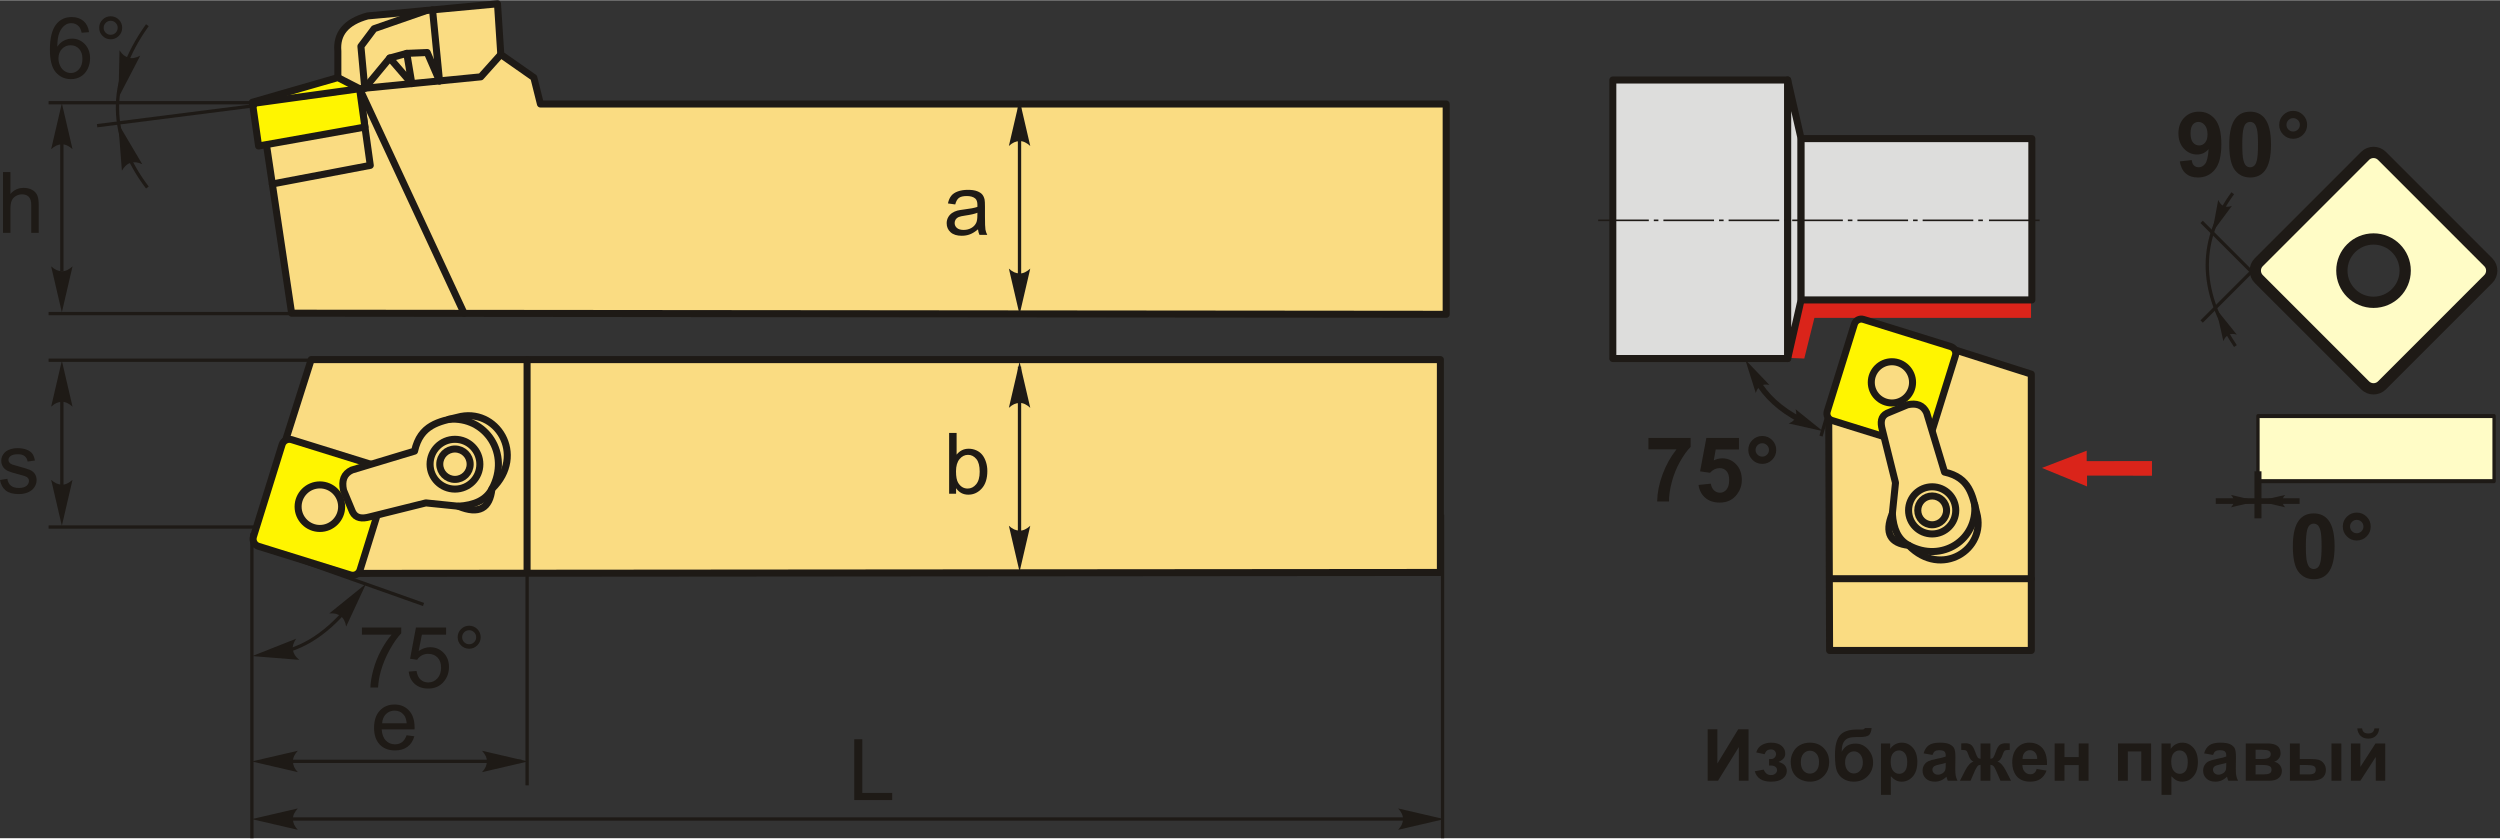 <?xml version="1.0" encoding="UTF-8"?>
<!DOCTYPE svg PUBLIC "-//W3C//DTD SVG 1.1//EN" "http://www.w3.org/Graphics/SVG/1.1/DTD/svg11.dtd">
<!-- Creator: CorelDRAW 2018 (64-Bit) -->
<svg xmlns="http://www.w3.org/2000/svg" xml:space="preserve" width="1774px" height="595px" version="1.1" style="shape-rendering:geometricPrecision; text-rendering:geometricPrecision; image-rendering:optimizeQuality; fill-rule:evenodd; clip-rule:evenodd"
viewBox="0 0 1729.52 579.68"
 xmlns:xlink="http://www.w3.org/1999/xlink">
 <rect x="0" y="0" width="1729.52" height="579.68" fill="#333333" stroke="none"/>
 <defs>
  <style type="text/css">
   <![CDATA[
    .str1 {stroke:#1E1A16;stroke-width:3.9;stroke-miterlimit:22.926}
    .str6 {stroke:#1E1A16;stroke-width:4.87;stroke-miterlimit:22.926}
    .str4 {stroke:#1E1A16;stroke-width:2.3;stroke-miterlimit:22.926}
    .str5 {stroke:#1E1A16;stroke-width:7.8;stroke-linecap:round;stroke-linejoin:round;stroke-miterlimit:22.926}
    .str2 {stroke:#1E1A16;stroke-width:4.87;stroke-linecap:round;stroke-linejoin:round;stroke-miterlimit:22.926}
    .str0 {stroke:#1E1A16;stroke-width:4.87;stroke-linecap:round;stroke-linejoin:round;stroke-miterlimit:22.926}
    .str3 {stroke:#1E1A16;stroke-width:4.87;stroke-linecap:round;stroke-linejoin:round;stroke-miterlimit:22.926}
    .fil5 {fill:none}
    .fil1 {fill:#DDDDDC}
    .fil4 {fill:#1E1A16}
    .fil8 {fill:#FFFCC6}
    .fil7 {fill:#FFF500}
    .fil6 {fill:#FADC82}
    .fil0 {fill:#DA241A}
    .fil9 {fill:#1E1A16;fill-rule:nonzero}
    .fil3 {fill:#1E1A16;fill-rule:nonzero}
    .fil2 {fill:#DA241A;fill-rule:nonzero}
   ]]>
  </style>
 </defs>
 <g id="Layer_x0020_1">
  <g id="_2266119318048">
   <g id="MSBNL.cdr">
    <g>
     <polygon class="fil0" points="1284.56,201.58 1405.08,201.58 1405.08,219.72 1255.21,219.72 1248.21,247.83 1233.07,247.2 1224.32,161.04 1224.32,144.62 1241.69,161.04 1249.17,161.04 1249.17,168.11 "/>
     <g>
      <polygon class="fil1 str0" points="1115.75,55.15 1236.74,55.15 1236.74,247.83 1115.75,247.83 "/>
      <polygon class="fil1 str0" points="1246.01,95.69 1236.74,55.15 1236.74,247.83 1246.01,207.29 "/>
      <polygon class="fil1 str0" points="1246.01,95.69 1405.65,95.69 1405.65,207.29 1246.01,207.29 "/>
     </g>
    </g>
    <polygon class="fil2" points="1488.75,318.78 1488.75,328.93 1443.83,328.8 1443.83,336.32 1412.62,323.52 1443.59,311.59 1443.59,318.8 "/>
    <path class="fil3" d="M1140.4 310.67l0 -7.89 29.19 0 0 6.21c-2.41,2.37 -4.85,5.77 -7.35,10.2 -2.48,4.43 -4.39,9.14 -5.69,14.13 -1.31,4.99 -1.95,9.45 -1.93,13.38l-8.2 0c0.15,-6.17 1.41,-12.45 3.8,-18.86 2.4,-6.4 5.59,-12.13 9.6,-17.17l-19.42 0z"/>
    <path id="1" class="fil3" d="M1175.07 335.28l8.51 -0.88c0.25,1.92 0.96,3.45 2.15,4.58 1.2,1.13 2.58,1.69 4.14,1.69 1.78,0 3.3,-0.72 4.53,-2.18 1.23,-1.46 1.85,-3.66 1.85,-6.59 0,-2.75 -0.61,-4.81 -1.84,-6.19 -1.22,-1.38 -2.82,-2.06 -4.78,-2.06 -2.46,0 -4.66,1.08 -6.61,3.23l-6.9 -0.99 4.35 -23.11 22.55 0 0 7.95 -16.08 0 -1.34 7.57c1.89,-0.95 3.84,-1.42 5.83,-1.42 3.79,0 7,1.37 9.63,4.14 2.63,2.75 3.95,6.34 3.95,10.75 0,3.67 -1.07,6.94 -3.19,9.83 -2.9,3.94 -6.92,5.9 -12.05,5.9 -4.11,0 -7.47,-1.1 -10.05,-3.31 -2.6,-2.22 -4.14,-5.18 -4.65,-8.91z"/>
    <path id="2" class="fil3" d="M1209.49 311.07c0,-2.68 0.94,-4.97 2.83,-6.84 1.89,-1.88 4.17,-2.82 6.83,-2.82 2.66,0 4.94,0.94 6.83,2.83 1.89,1.89 2.83,4.17 2.83,6.83 0,2.66 -0.94,4.94 -2.83,6.83 -1.89,1.89 -4.17,2.83 -6.83,2.83 -2.66,0 -4.94,-0.94 -6.83,-2.83 -1.89,-1.89 -2.83,-4.17 -2.83,-6.83zm5.03 0c0,1.27 0.46,2.36 1.36,3.27 0.91,0.9 2,1.36 3.27,1.36 1.28,0 2.36,-0.46 3.27,-1.36 0.9,-0.91 1.36,-2 1.36,-3.27 0,-1.27 -0.46,-2.36 -1.36,-3.27 -0.91,-0.9 -1.99,-1.36 -3.27,-1.36 -1.27,0 -2.36,0.46 -3.27,1.36 -0.9,0.91 -1.36,2 -1.36,3.27z"/>
    <path id="ось.cdr" class="fil4" d="M1147.29 151.67l-3.18 0 0 1.13 3.18 0 0 -1.13zm-41.67 0l35.04 0 0 1.13 -35.04 0 0 -1.13zm86.79 0l-3.18 0 0 1.13 3.18 0 0 -1.13zm-41.66 0l35.03 0 0 1.13 -35.03 0 0 -1.13zm86.79 0l-3.19 0 0 1.13 3.19 0 0 -1.13zm-41.67 0l35.03 0 0 1.13 -35.03 0 0 -1.13zm85.66 0l-3.18 0 0 1.13 3.18 0 0 -1.13zm-41.67 0l35.04 0 0 1.13 -35.04 0 0 -1.13zm86.79 0l-3.18 0 0 1.13 3.18 0 0 -1.13zm-41.66 0l35.03 0 0 1.13 -35.03 0 0 -1.13zm86.79 0l-3.19 0 0 1.13 3.19 0 0 -1.13zm-41.67 0l35.03 0 0 1.13 -35.03 0 0 -1.13zm45.88 0l35.03 0 0 1.13 -35.03 0 0 -1.13z"/>
    <g>
     <path class="fil5 str1" d="M1245.94 290.47c-14.46,-7.32 -24.49,-16.84 -30.92,-28.01"/>
     <path id="стрелка.cdr" class="fil3" d="M1261.01 298.06l-18.83 -15.16c0.64,2.17 0.68,4.02 0.1,5.56 -1,2.05 -2.23,3.25 -4.86,4.3l23.59 5.3z"/>
     <path id="стрелка.cdr_0" class="fil3" d="M1207.38 248.62l7.28 23.05c0.67,-2.16 1.66,-3.72 2.99,-4.68 1.97,-1.16 3.66,-1.47 6.43,-0.9l-16.7 -17.47z"/>
    </g>
    <g>
     <polygon class="fil6 str2" points="1265.11,283.39 1343.82,239.11 1405.27,258.63 1405.27,449.79 1265.72,449.79 "/>
     <path class="fil7 str3" d="M1289.14 220.77l60.35 18.77c2.63,0.82 4.11,3.64 3.3,6.27l-18.78 60.35c-0.82,2.63 -3.64,4.11 -6.27,3.3l-60.35 -18.78c-2.63,-0.82 -4.11,-3.64 -3.3,-6.27l18.78 -60.35c0.82,-2.63 3.64,-4.11 6.27,-3.29z"/>
     <path class="fil6 str2" d="M1323.12 264.32c0,7.88 -6.39,14.27 -14.28,14.27 -7.88,0 -14.27,-6.39 -14.27,-14.27 0,-7.88 6.39,-14.27 14.27,-14.27 7.89,0 14.28,6.39 14.28,14.27z"/>
     <line class="fil5 str2" x1="1266.17" y1="400.15" x2="1405.27" y2= "400.15" />
     <path class="fil6 str2" d="M1305.44 285.71c4.72,-1.95 9.43,-3.91 14.15,-5.87 6.24,-1.38 10.82,0.18 13.27,5.44 4.13,13.71 8.27,27.41 12.4,41.12 17.42,3.78 19.3,16.21 22.19,28.07 7.17,25.42 -24.57,45.68 -46.99,22.62 -12.68,-1.39 -16.93,-8.39 -11.32,-21.97 0.73,-7.11 1.45,-14.22 2.18,-21.32 -3.05,-12.26 -6.09,-24.52 -9.14,-36.77 -1.37,-5 -1.06,-9.16 3.26,-11.32z"/>
     <path class="fil5 str2" d="M1366.09 348.83c2.22,24.18 -22.62,40.77 -45.63,28.26 -7.29,-3.81 -10.68,-11.51 -11.32,-21.97"/>
     <path class="fil5 str2" d="M1353.01 352.88c0,9.01 -7.31,16.31 -16.32,16.31 -9.01,0 -16.32,-7.3 -16.32,-16.31 0,-9.02 7.31,-16.32 16.32,-16.32 9.01,0 16.32,7.3 16.32,16.32z"/>
     <path class="fil5 str2" d="M1346.65 352.88c0,5.5 -4.46,9.96 -9.96,9.96 -5.5,0 -9.96,-4.46 -9.96,-9.96 0,-5.51 4.46,-9.97 9.96,-9.97 5.5,0 9.96,4.46 9.96,9.97z"/>
    </g>
    <line class="fil5 str4" x1="1276.87" y1="243.36" x2="1259.79" y2= "301.49" />
    <g id="квадрат_x0020_90.cdr">
     <rect class="fil8 str5" transform="matrix(-6.31997E-15 -0.356 0.297 -4.87817E-14 1562.07 332.675)" width="126.55" height="550.06"/>
     <path class="fil3" d="M1600.66 354.98c4.3,0 7.67,1.54 10.1,4.62 2.89,3.65 4.34,9.71 4.34,18.15 0,8.44 -1.46,14.51 -4.37,18.19 -2.41,3.05 -5.77,4.57 -10.07,4.57 -4.33,0 -7.82,-1.67 -10.47,-5 -2.65,-3.33 -3.98,-9.29 -3.98,-17.84 0,-8.4 1.46,-14.44 4.37,-18.13 2.42,-3.04 5.77,-4.56 10.08,-4.56zm0 7.08c-1.02,0 -1.93,0.33 -2.72,0.99 -0.79,0.65 -1.41,1.83 -1.85,3.54 -0.58,2.21 -0.87,5.93 -0.87,11.16 0,5.24 0.26,8.84 0.78,10.79 0.52,1.96 1.17,3.26 1.95,3.91 0.79,0.66 1.69,0.98 2.71,0.98 1.01,0 1.92,-0.33 2.72,-1 0.79,-0.65 1.41,-1.83 1.84,-3.54 0.58,-2.18 0.87,-5.9 0.87,-11.14 0,-5.23 -0.26,-8.82 -0.77,-10.77 -0.52,-1.96 -1.17,-3.28 -1.96,-3.93 -0.79,-0.66 -1.69,-0.99 -2.7,-0.99z"/>
     <path id="1" class="fil3" d="M1620.76 364.08c0,-2.68 0.95,-4.97 2.83,-6.85 1.89,-1.87 4.17,-2.81 6.83,-2.81 2.66,0 4.94,0.94 6.84,2.82 1.88,1.9 2.82,4.18 2.82,6.84 0,2.66 -0.94,4.93 -2.82,6.83 -1.9,1.88 -4.18,2.83 -6.84,2.83 -2.66,0 -4.94,-0.95 -6.83,-2.83 -1.88,-1.9 -2.83,-4.17 -2.83,-6.83zm5.03 0c0,1.27 0.46,2.36 1.36,3.27 0.91,0.9 2,1.35 3.27,1.35 1.28,0 2.36,-0.45 3.27,-1.35 0.9,-0.91 1.36,-2 1.36,-3.27 0,-1.28 -0.46,-2.36 -1.36,-3.28 -0.91,-0.9 -1.99,-1.35 -3.27,-1.35 -1.27,0 -2.36,0.45 -3.27,1.35 -0.9,0.92 -1.36,2 -1.36,3.28z"/>
     <line class="fil5 str1" x1="1532.87" y1="346.45" x2="1590.89" y2= "346.45" />
     <path id="стрелка.cdr_1" class="fil3" d="M1562.49 346.48l18.42 -4.28c-1.19,1.31 -1.84,2.6 -1.96,3.88 0,1.79 0.47,3.05 1.96,4.69l-18.42 -4.29z"/>
     <line class="fil5 str6" x1="1562.07" y1="325.84" x2="1562.07" y2= "358.4" />
     <path id="стрелка.cdr_2" class="fil3" d="M1561.84 346.48l-18.42 -4.28c1.19,1.31 1.84,2.6 1.96,3.88 0,1.79 -0.47,3.05 -1.96,4.69l18.42 -4.29z"/>
     <path class="fil8 str5" d="M1562.65 181.2l73.55 -73.56c3.2,-3.2 8.44,-3.2 11.65,0l73.55 73.56c3.2,3.2 3.2,8.44 0,11.65l-73.55 73.55c-3.21,3.2 -8.45,3.2 -11.65,0l-73.55 -73.55c-3.21,-3.21 -3.21,-8.45 0,-11.65zm79.37 -16.08c12.1,0 21.91,9.8 21.91,21.9 0,12.1 -9.81,21.91 -21.91,21.91 -12.1,0 -21.9,-9.81 -21.9,-21.91 0,-12.1 9.8,-21.9 21.9,-21.9z"/>
     <path class="fil3" d="M1507.99 111.45l8.26 -0.91c0.2,1.68 0.72,2.94 1.56,3.75 0.84,0.81 1.96,1.22 3.34,1.22 1.74,0 3.23,-0.82 4.45,-2.45 1.22,-1.62 2,-5 2.34,-10.1 -2.15,2.48 -4.82,3.73 -8.04,3.73 -3.49,0 -6.51,-1.35 -9.05,-4.05 -2.53,-2.7 -3.8,-6.21 -3.8,-10.54 0,-4.52 1.34,-8.15 4.02,-10.9 2.68,-2.77 6.1,-4.14 10.24,-4.14 4.51,0 8.21,1.74 11.1,5.23 2.89,3.5 4.34,9.25 4.34,17.26 0,8.14 -1.5,14.02 -4.51,17.62 -3,3.62 -6.91,5.42 -11.74,5.42 -3.47,0 -6.26,-0.93 -8.4,-2.8 -2.14,-1.85 -3.51,-4.63 -4.11,-8.34zm19.19 -18.66c0,-2.74 -0.63,-4.87 -1.89,-6.39 -1.26,-1.51 -2.72,-2.26 -4.37,-2.26 -1.58,0 -2.88,0.62 -3.92,1.86 -1.04,1.24 -1.56,3.27 -1.56,6.09 0,2.87 0.57,4.97 1.7,6.31 1.13,1.34 2.54,2.01 4.23,2.01 1.64,0 3.02,-0.64 4.13,-1.93 1.12,-1.3 1.68,-3.19 1.68,-5.69z"/>
     <path id="1" class="fil3" d="M1556.67 77.06c4.3,0 7.67,1.54 10.1,4.62 2.89,3.65 4.34,9.7 4.34,18.15 0,8.44 -1.46,14.51 -4.37,18.19 -2.41,3.05 -5.77,4.57 -10.07,4.57 -4.33,0 -7.82,-1.67 -10.47,-5 -2.65,-3.34 -3.98,-9.29 -3.98,-17.84 0,-8.4 1.46,-14.44 4.37,-18.13 2.42,-3.04 5.77,-4.56 10.08,-4.56zm0 7.08c-1.02,0 -1.93,0.33 -2.72,0.99 -0.79,0.65 -1.41,1.83 -1.85,3.54 -0.58,2.21 -0.87,5.93 -0.87,11.16 0,5.24 0.26,8.83 0.78,10.79 0.52,1.96 1.17,3.26 1.95,3.91 0.79,0.66 1.69,0.98 2.71,0.98 1.01,0 1.92,-0.33 2.72,-1 0.79,-0.65 1.41,-1.83 1.84,-3.54 0.58,-2.18 0.87,-5.9 0.87,-11.14 0,-5.23 -0.26,-8.82 -0.77,-10.78 -0.52,-1.95 -1.17,-3.27 -1.96,-3.92 -0.79,-0.66 -1.69,-0.99 -2.7,-0.99z"/>
     <path id="2" class="fil3" d="M1576.77 86.16c0,-2.69 0.95,-4.97 2.83,-6.85 1.89,-1.87 4.17,-2.81 6.83,-2.81 2.66,0 4.94,0.94 6.84,2.82 1.88,1.9 2.82,4.17 2.82,6.84 0,2.66 -0.94,4.93 -2.82,6.83 -1.9,1.88 -4.18,2.83 -6.84,2.83 -2.66,0 -4.94,-0.95 -6.83,-2.83 -1.88,-1.9 -2.83,-4.17 -2.83,-6.83zm5.03 0c0,1.27 0.46,2.36 1.36,3.27 0.91,0.9 2,1.35 3.27,1.35 1.28,0 2.36,-0.45 3.27,-1.35 0.9,-0.91 1.36,-2 1.36,-3.27 0,-1.28 -0.46,-2.36 -1.36,-3.28 -0.91,-0.9 -1.99,-1.35 -3.27,-1.35 -1.27,0 -2.36,0.45 -3.27,1.35 -0.9,0.92 -1.36,2 -1.36,3.28z"/>
     <line class="fil5 str4" x1="1583.03" y1="213.23" x2="1523.11" y2= "153.31" />
     <line class="fil5 str4" x1="1583.03" y1="162.33" x2="1523.11" y2= "222.25" />
     <path class="fil5 str4" d="M1546.49 239.21c-26.83,-39.97 -24.5,-74.68 -1.86,-105.74"/>
     <path id="стрелка.cdr_3" class="fil3" d="M1533.14 213.52l14.3 17.79c-2.05,-0.61 -3.79,-0.65 -5.24,-0.1 -1.95,0.94 -3.07,2.11 -4.07,4.59l-4.99 -22.28z"/>
     <path id="стрелка.cdr_4" class="fil3" d="M1530.41 160.54l4.17 -22.44c0.87,1.96 1.98,3.3 3.34,4.04 1.98,0.87 3.6,0.96 6.13,0.1l-13.64 18.3z"/>
    </g>
   </g>
   <g>
    <path class="fil6 str2" d="M1000.48 217.24l-798.74 -0.77 -17.52 -117.3 49.51 -45.7 0 -18.28c-1.04,-11.92 5.44,-20.22 20.56,-24.37l89.88 -8.38 2.29 35.04 22.85 15.99 4.57 18.28 626.6 0 0 145.49z"/>
    <polyline class="fil5 str2" points="188.38,127.07 256.16,114.21 248.76,61.18 332.61,52.96 346.46,37.48 "/>
    <line class="fil5 str2" x1="299.23" y1="6.63" x2="304.05" y2= "55.76" />
    <line class="fil5 str2" x1="248.76" y1="61.18" x2="321.1" y2= "216.59" />
    <polyline class="fil5 str2" points="252.35,60.83 269.62,39.96 281.41,36.72 295.55,36.13 304.05,55.76 "/>
    <polyline class="fil5 str2" points="281.41,36.72 284.91,57.64 269.62,39.96 "/>
    <polyline class="fil5 str2" points="252.35,60.83 249.68,31.84 258.82,19.65 295.22,7 "/>
    <polygon class="fil7 str2" points="248.76,61.18 252.46,87.7 178.89,100.8 174.56,70.55 233.73,53.47 "/>
    <line class="fil5 str2" x1="248.76" y1="61.18" x2="174.83" y2= "71.38" />
   </g>
   <g>
    <polygon class="fil6 str2" points="241.42,396.48 194.68,313.42 215.28,248.56 996.47,248.56 996.47,395.83 "/>
    <path class="fil7 str3" d="M175.32 371.12l19.82 -63.7c0.86,-2.77 3.84,-4.33 6.61,-3.47l63.7 19.82c2.77,0.86 4.34,3.84 3.47,6.61l-19.82 63.7c-0.86,2.77 -3.84,4.34 -6.61,3.47l-63.7 -19.82c-2.77,-0.86 -4.33,-3.83 -3.47,-6.61z"/>
    <path class="fil6 str2" d="M221.29 335.26c8.32,0 15.06,6.75 15.06,15.07 0,8.31 -6.74,15.06 -15.06,15.06 -8.32,0 -15.06,-6.75 -15.06,-15.06 0,-8.32 6.74,-15.07 15.06,-15.07z"/>
    <line class="fil5 str2" x1="364.64" y1="395.37" x2="364.64" y2= "248.56" />
    <path class="fil6 str2" d="M243.87 353.91c-2.07,-4.97 -4.14,-9.95 -6.21,-14.92 -1.45,-6.6 0.19,-11.42 5.74,-14.01 14.47,-4.36 28.94,-8.72 43.4,-13.09 4,-18.38 17.11,-20.37 29.62,-23.42 26.83,-7.56 48.22,25.94 23.88,49.6 -1.46,13.38 -8.85,17.87 -23.19,11.94 -7.5,-0.76 -15,-1.53 -22.5,-2.3 -12.94,3.22 -25.87,6.43 -38.81,9.65 -5.27,1.45 -9.66,1.11 -11.93,-3.45z"/>
    <path class="fil5 str2" d="M310.47 289.91c25.53,-2.34 43.03,23.87 29.83,48.16 -4.02,7.69 -12.15,11.27 -23.19,11.94"/>
    <path class="fil5 str2" d="M314.75 303.72c9.51,0 17.22,7.71 17.22,17.22 0,9.51 -7.71,17.22 -17.22,17.22 -9.52,0 -17.23,-7.71 -17.23,-17.22 0,-9.51 7.71,-17.22 17.23,-17.22z"/>
    <path class="fil5 str2" d="M314.75 310.42c5.8,0 10.51,4.71 10.51,10.52 0,5.8 -4.71,10.51 -10.51,10.51 -5.81,0 -10.52,-4.71 -10.52,-10.51 0,-5.81 4.71,-10.52 10.52,-10.52z"/>
   </g>
   <path class="fil9" d="M2.06 160.91l0 -42.06 5.17 0 0 15.13c2.39,-2.81 5.42,-4.21 9.08,-4.21 2.24,0 4.19,0.44 5.86,1.34 1.65,0.89 2.84,2.11 3.55,3.68 0.72,1.56 1.07,3.85 1.07,6.82l0 19.3 -5.17 0 0 -19.28c0,-2.57 -0.56,-4.45 -1.66,-5.63 -1.12,-1.17 -2.69,-1.76 -4.73,-1.76 -1.51,0 -2.94,0.39 -4.28,1.18 -1.34,0.8 -2.3,1.87 -2.87,3.23 -0.57,1.36 -0.85,3.23 -0.85,5.62l0 16.64 -5.17 0z"/>
   <line class="fil5 str4" x1="178.86" y1="70.87" x2="33.62" y2= "70.87" />
   <line class="fil5 str4" x1="202.82" y1="216.74" x2="33.62" y2= "216.74" />
   <line class="fil5 str4" x1="42.8" y1="86.16" x2="42.8" y2= "187.4" />
   <path id="стрелка.cdr_5" class="fil3" d="M42.79 71.2l7.4 31.84c-2.29,-2.09 -4.83,-3.48 -7.39,-3.38 -2.74,0.12 -4.8,0.99 -7.42,3.38l7.41 -31.84z"/>
   <path id="стрелка.cdr_6" class="fil3" d="M42.79 215.9l7.4 -31.84c-2.29,2.08 -4.83,3.48 -7.39,3.37 -2.74,-0.11 -4.8,-0.99 -7.42,-3.37l7.41 31.84z"/>
   <path class="fil9" d="M0 331.85l5.11 -0.82c0.28,2.05 1.09,3.62 2.4,4.71 1.31,1.09 3.15,1.64 5.5,1.64 2.38,0 4.14,-0.48 5.3,-1.45 1.15,-0.96 1.72,-2.1 1.72,-3.4 0,-1.16 -0.52,-2.08 -1.54,-2.75 -0.73,-0.46 -2.49,-1.04 -5.29,-1.75 -3.78,-0.95 -6.4,-1.78 -7.86,-2.47 -1.46,-0.71 -2.57,-1.67 -3.32,-2.9 -0.76,-1.22 -1.14,-2.58 -1.14,-4.07 0,-1.36 0.31,-2.62 0.93,-3.77 0.63,-1.16 1.47,-2.12 2.54,-2.88 0.8,-0.59 1.9,-1.09 3.28,-1.5 1.39,-0.41 2.87,-0.62 4.45,-0.62 2.39,0 4.49,0.35 6.29,1.04 1.81,0.69 3.14,1.63 4,2.8 0.86,1.19 1.45,2.76 1.78,4.74l-5.06 0.71c-0.22,-1.59 -0.89,-2.83 -1.99,-3.72 -1.09,-0.9 -2.64,-1.34 -4.65,-1.34 -2.36,0 -4.05,0.4 -5.06,1.18 -1.01,0.78 -1.52,1.7 -1.52,2.75 0,0.67 0.21,1.27 0.63,1.81 0.42,0.55 1.08,1.01 1.98,1.37 0.52,0.2 2.03,0.64 4.55,1.32 3.64,0.97 6.19,1.78 7.64,2.39 1.45,0.62 2.58,1.53 3.41,2.71 0.83,1.18 1.24,2.65 1.24,4.41 0,1.72 -0.5,3.33 -1.51,4.85 -1.01,1.52 -2.45,2.69 -4.34,3.52 -1.9,0.84 -4.05,1.25 -6.44,1.25 -3.95,0 -6.98,-0.83 -9.05,-2.46 -2.08,-1.65 -3.4,-4.07 -3.98,-7.3z"/>
   <line class="fil5 str4" x1="283.32" y1="249" x2="33.62" y2= "249" />
   <line class="fil5 str4" x1="175.65" y1="364.39" x2="33.62" y2= "364.39" />
   <line class="fil5 str4" x1="42.8" y1="271.82" x2="42.8" y2= "356.39" />
   <path id="стрелка.cdr_7" class="fil3" d="M42.79 249.33l7.4 31.84c-2.29,-2.09 -4.83,-3.48 -7.39,-3.38 -2.74,0.12 -4.8,0.99 -7.42,3.38l7.41 -31.84z"/>
   <path id="стрелка.cdr_8" class="fil3" d="M42.79 363.55l7.4 -31.84c-2.29,2.08 -4.83,3.48 -7.39,3.37 -2.74,-0.11 -4.8,-0.98 -7.42,-3.37l7.41 31.84z"/>
   <line class="fil5 str4" x1="174.26" y1="368.7" x2="174.26" y2= "579.68" />
   <line class="fil5 str4" x1="364.67" y1="384.52" x2="364.67" y2= "543.11" />
   <line class="fil5 str4" x1="198.03" y1="526.49" x2="360.74" y2= "526.49" />
   <path id="стрелка.cdr_9" class="fil3" d="M174.18 526.58l31.84 -7.4c-2.08,2.28 -3.48,4.82 -3.37,7.39 0.11,2.73 0.99,4.8 3.37,7.41l-31.84 -7.4z"/>
   <path id="стрелка.cdr_10" class="fil3" d="M365.3 526.58l-31.83 -7.4c2.08,2.28 3.47,4.82 3.37,7.39 -0.12,2.73 -0.99,4.8 -3.37,7.41l31.83 -7.4z"/>
   <path class="fil9" d="M281.28 508.45l5.35 0.7c-0.83,3.11 -2.39,5.53 -4.66,7.24 -2.27,1.71 -5.17,2.57 -8.7,2.57 -4.45,0 -7.98,-1.37 -10.58,-4.11 -2.6,-2.73 -3.91,-6.58 -3.91,-11.52 0,-5.11 1.32,-9.09 3.95,-11.91 2.63,-2.83 6.05,-4.24 10.25,-4.24 4.06,0 7.38,1.38 9.96,4.15 2.57,2.77 3.87,6.67 3.87,11.69 0,0.31 -0.01,0.77 -0.03,1.37l-22.71 0c0.2,3.34 1.14,5.91 2.84,7.68 1.69,1.77 3.82,2.66 6.36,2.66 1.89,0 3.5,-0.5 4.83,-1.49 1.34,-1 2.4,-2.6 3.18,-4.79zm-16.92 -8.29l16.98 0c-0.22,-2.56 -0.88,-4.48 -1.95,-5.76 -1.63,-1.99 -3.77,-2.99 -6.38,-2.99 -2.37,0 -4.36,0.79 -5.97,2.38 -1.61,1.59 -2.5,3.71 -2.68,6.37z"/>
   <path class="fil9" d="M250.38 438.85l0 -4.94 27.2 0 0 4c-2.67,2.85 -5.34,6.64 -7.96,11.37 -2.64,4.73 -4.66,9.59 -6.1,14.6 -1.03,3.51 -1.7,7.38 -1.98,11.57l-5.29 0c0.06,-3.31 0.71,-7.32 1.95,-12.01 1.25,-4.69 3.02,-9.22 5.34,-13.58 2.32,-4.35 4.79,-8.03 7.4,-11.01l-20.56 0z"/>
   <path id="1" class="fil9" d="M282.76 464.41l5.4 -0.42c0.41,2.64 1.34,4.61 2.78,5.95 1.45,1.32 3.23,1.98 5.31,1.98 2.52,0 4.62,-0.94 6.34,-2.81 1.7,-1.88 2.55,-4.36 2.55,-7.46 0,-2.94 -0.81,-5.26 -2.44,-6.97 -1.64,-1.7 -3.8,-2.55 -6.5,-2.55 -1.67,0 -3.17,0.38 -4.5,1.14 -1.32,0.77 -2.36,1.75 -3.12,2.97l-4.88 -0.71 4.05 -21.62 20.86 0 0 4.94 -16.73 0 -2.25 11.35c2.52,-1.77 5.16,-2.66 7.92,-2.66 3.67,0 6.76,1.28 9.28,3.82 2.51,2.55 3.78,5.82 3.78,9.81 0,3.81 -1.11,7.1 -3.32,9.87 -2.7,3.41 -6.38,5.11 -11.04,5.11 -3.82,0 -6.93,-1.07 -9.35,-3.22 -2.42,-2.14 -3.8,-4.98 -4.14,-8.52z"/>
   <path id="2" class="fil9" d="M316.61 440.62c0,-2.19 0.78,-4.06 2.34,-5.62 1.56,-1.55 3.43,-2.32 5.61,-2.32 2.21,0 4.09,0.77 5.65,2.32 1.55,1.56 2.32,3.43 2.32,5.62 0,2.2 -0.78,4.08 -2.34,5.64 -1.56,1.56 -3.44,2.34 -5.63,2.34 -2.18,0 -4.05,-0.77 -5.61,-2.32 -1.56,-1.56 -2.34,-3.44 -2.34,-5.66zm3.11 0.02c0,1.34 0.47,2.48 1.42,3.43 0.95,0.95 2.1,1.42 3.45,1.42 1.32,0 2.46,-0.47 3.41,-1.42 0.95,-0.95 1.42,-2.09 1.42,-3.43 0,-1.34 -0.47,-2.48 -1.42,-3.43 -0.95,-0.95 -2.09,-1.42 -3.41,-1.42 -1.35,0 -2.5,0.47 -3.45,1.42 -0.95,0.95 -1.42,2.09 -1.42,3.43z"/>
   <line class="fil5 str4" x1="997.96" y1="355.9" x2="997.96" y2= "579.68" />
   <line class="fil5 str4" x1="198.26" y1="566.39" x2="978.88" y2= "566.39" />
   <path id="стрелка.cdr_11" class="fil3" d="M174.18 566.47l31.84 -7.4c-2.08,2.29 -3.48,4.82 -3.37,7.39 0.11,2.74 0.99,4.8 3.37,7.41l-31.84 -7.4z"/>
   <path id="стрелка.cdr_12" class="fil3" d="M999.08 566.47l-31.83 -7.4c2.08,2.29 3.47,4.82 3.37,7.39 -0.12,2.74 -0.99,4.8 -3.37,7.41l31.83 -7.4z"/>
   <polygon class="fil9" points="1181.38,504.33 1188.09,504.33 1188.09,528.02 1202.5,504.33 1209.66,504.33 1209.66,539.92 1202.95,539.92 1202.95,516.6 1188.53,539.92 1181.38,539.92 "/>
   <path id="1" class="fil9" d="M1223.86 529.38l0 -4.43c1.19,0 2.05,-0.07 2.59,-0.23 0.53,-0.15 1.03,-0.53 1.51,-1.12 0.48,-0.6 0.72,-1.28 0.72,-2.05 0,-0.81 -0.29,-1.57 -0.88,-2.26 -0.59,-0.7 -1.48,-1.05 -2.65,-1.05 -0.91,0 -1.72,0.2 -2.43,0.58 -0.71,0.39 -1.36,1.3 -1.94,2.75l-5.76 -1.24c0.58,-2.25 1.83,-3.94 3.73,-5.07 1.91,-1.12 4.09,-1.69 6.52,-1.69 3.11,0 5.51,0.72 7.22,2.15 1.7,1.42 2.56,3.21 2.56,5.37 0,1.36 -0.37,2.47 -1.11,3.35 -0.73,0.89 -1.89,1.71 -3.48,2.47 1.9,0.52 3.33,1.31 4.26,2.36 0.95,1.05 1.42,2.36 1.42,3.94 0,2 -0.94,3.73 -2.81,5.18 -1.87,1.45 -4.57,2.17 -8.09,2.17 -6.14,0 -9.89,-2.4 -11.27,-7.21l6.21 -1.14c1.01,2.52 2.66,3.78 4.97,3.78 1.29,0 2.31,-0.34 3.08,-1.01 0.77,-0.67 1.15,-1.46 1.15,-2.37 0,-1 -0.4,-1.79 -1.2,-2.37 -0.81,-0.57 -1.86,-0.86 -3.15,-0.86l-1.17 0z"/>
   <path id="2" class="fil9" d="M1238.83 526.7c0,-2.27 0.56,-4.46 1.68,-6.58 1.11,-2.13 2.7,-3.75 4.74,-4.87 2.05,-1.11 4.33,-1.68 6.85,-1.68 3.9,0 7.09,1.27 9.59,3.8 2.49,2.55 3.73,5.75 3.73,9.62 0,3.91 -1.26,7.15 -3.77,9.72 -2.51,2.57 -5.68,3.85 -9.5,3.85 -2.36,0 -4.61,-0.54 -6.76,-1.61 -2.13,-1.06 -3.77,-2.63 -4.88,-4.7 -1.12,-2.06 -1.68,-4.58 -1.68,-7.55zm7.01 0.37c0,2.56 0.6,4.52 1.81,5.88 1.22,1.37 2.71,2.04 4.49,2.04 1.78,0 3.27,-0.67 4.47,-2.04 1.2,-1.36 1.8,-3.34 1.8,-5.93 0,-2.53 -0.6,-4.48 -1.8,-5.83 -1.2,-1.37 -2.69,-2.05 -4.47,-2.05 -1.78,0 -3.27,0.68 -4.49,2.05 -1.21,1.35 -1.81,3.32 -1.81,5.88z"/>
   <path id="3" class="fil9" d="M1290.17 503.48l4.62 0c-0.15,2.05 -0.69,3.6 -1.62,4.66 -0.92,1.05 -3.23,1.58 -6.89,1.58 -0.43,0 -0.87,-0.01 -1.31,-0.02l-0.87 0c-2.18,0 -3.94,0.24 -5.3,0.72 -1.36,0.47 -2.48,1.4 -3.34,2.77 -0.87,1.39 -1.31,3.6 -1.35,6.66 1.01,-1.89 2.31,-3.3 3.91,-4.23 1.59,-0.94 3.49,-1.4 5.69,-1.4 3.38,0 6.25,1.32 8.6,3.96 2.35,2.63 3.52,5.69 3.52,9.16 0,3.62 -1.23,6.73 -3.7,9.33 -2.48,2.59 -5.7,3.89 -9.68,3.89 -2.75,0 -5.15,-0.65 -7.23,-1.97 -2.07,-1.31 -3.55,-3.11 -4.45,-5.38 -0.88,-2.28 -1.33,-6.05 -1.33,-11.32 0,-6.2 1.14,-10.64 3.42,-13.35 2.28,-2.71 6.26,-4.06 11.93,-4.06l3.46 0c0.96,0 1.59,-0.33 1.92,-1zm-13.72 23.74c0,2.36 0.59,4.24 1.76,5.61 1.16,1.38 2.59,2.07 4.28,2.07 1.82,0 3.32,-0.72 4.49,-2.14 1.17,-1.43 1.75,-3.26 1.75,-5.51 0,-2.3 -0.59,-4.14 -1.78,-5.55 -1.18,-1.41 -2.65,-2.11 -4.39,-2.11 -1.69,0 -3.13,0.69 -4.32,2.08 -1.19,1.38 -1.79,3.23 -1.79,5.55z"/>
   <path id="4" class="fil9" d="M1301.28 514.12l6.37 0 0 3.78c0.82,-1.29 1.93,-2.33 3.34,-3.13 1.41,-0.8 2.98,-1.2 4.69,-1.2 2.99,0 5.54,1.18 7.62,3.53 2.09,2.35 3.13,5.63 3.13,9.82 0,4.31 -1.05,7.66 -3.15,10.05 -2.11,2.4 -4.66,3.59 -7.66,3.59 -1.42,0 -2.71,-0.28 -3.87,-0.85 -1.15,-0.57 -2.38,-1.53 -3.66,-2.91l0 12.91 -6.81 0 0 -35.59zm6.71 12.5c0,2.91 0.58,5.05 1.73,6.44 1.14,1.39 2.54,2.08 4.18,2.08 1.58,0 2.9,-0.63 3.95,-1.91 1.05,-1.28 1.58,-3.36 1.58,-6.27 0,-2.72 -0.54,-4.73 -1.63,-6.05 -1.07,-1.32 -2.42,-1.97 -4.02,-1.97 -1.66,0 -3.04,0.65 -4.14,1.94 -1.1,1.29 -1.65,3.2 -1.65,5.74z"/>
   <path id="5" class="fil9" d="M1336.91 522.07l-6.16 -1.09c0.7,-2.52 1.9,-4.38 3.59,-5.59 1.7,-1.21 4.23,-1.82 7.58,-1.82 3.04,0 5.31,0.36 6.8,1.08 1.48,0.72 2.53,1.63 3.14,2.74 0.6,1.11 0.91,3.14 0.91,6.11l-0.1 7.95c0,2.26 0.11,3.93 0.32,5.01 0.22,1.08 0.62,2.23 1.22,3.46l-6.76 0c-0.17,-0.45 -0.4,-1.11 -0.65,-1.99 -0.11,-0.41 -0.19,-0.67 -0.24,-0.8 -1.16,1.15 -2.41,2 -3.73,2.57 -1.33,0.57 -2.74,0.86 -4.23,0.86 -2.65,0 -4.74,-0.72 -6.26,-2.16 -1.52,-1.43 -2.29,-3.26 -2.29,-5.46 0,-1.45 0.35,-2.75 1.05,-3.89 0.69,-1.14 1.66,-2.02 2.92,-2.62 1.25,-0.61 3.06,-1.14 5.42,-1.59 3.18,-0.6 5.39,-1.16 6.62,-1.68l0 -0.68c0,-1.33 -0.33,-2.27 -0.97,-2.84 -0.66,-0.57 -1.88,-0.85 -3.68,-0.85 -1.22,0 -2.16,0.24 -2.84,0.73 -0.69,0.48 -1.23,1.33 -1.66,2.55zm9.15 5.52c-0.87,0.29 -2.26,0.64 -4.15,1.04 -1.89,0.41 -3.13,0.81 -3.71,1.19 -0.89,0.64 -1.34,1.43 -1.34,2.4 0,0.96 0.36,1.78 1.07,2.48 0.71,0.69 1.62,1.04 2.72,1.04 1.22,0 2.4,-0.41 3.52,-1.21 0.82,-0.62 1.37,-1.37 1.62,-2.26 0.18,-0.58 0.27,-1.69 0.27,-3.32l0 -1.36z"/>
   <path id="6" class="fil9" d="M1370.17 539.92l0 -10.99c-0.88,0.07 -1.51,0.27 -1.85,0.6 -0.35,0.33 -0.96,1.31 -1.83,2.94l-3.25 7.45 -7.33 0 3.63 -7.11c1.85,-3.55 3.77,-5.59 5.75,-6.1 -1.48,-0.57 -2.61,-2.04 -3.4,-4.41 -0.61,-1.78 -1.14,-2.84 -1.64,-3.19 -0.49,-0.34 -1.64,-0.52 -3.45,-0.52l0 -4.5c1.34,-0.08 2.28,-0.12 2.81,-0.12 1.5,0 2.78,0.33 3.85,0.99 1.07,0.67 2.07,2.33 3.01,4.97 0.72,2.07 1.31,3.37 1.74,3.91 0.44,0.54 1.09,0.83 1.96,0.87l0 -10.59 6.81 0 0 10.59c0.87,0 1.53,-0.29 1.97,-0.86 0.45,-0.56 1.03,-1.87 1.73,-3.92 0.93,-2.6 1.91,-4.25 2.95,-4.94 1.04,-0.68 2.38,-1.02 4.01,-1.02 0.47,0 1.37,0.04 2.71,0.12l0 4.5c-1.79,0 -2.93,0.18 -3.44,0.52 -0.49,0.35 -1.04,1.41 -1.64,3.19 -0.79,2.37 -1.93,3.84 -3.41,4.41 1.99,0.51 3.9,2.55 5.75,6.1l3.64 7.11 -7.33 0 -3.23 -7.45c-0.58,-1.33 -1.12,-2.23 -1.61,-2.71 -0.49,-0.49 -1.2,-0.76 -2.1,-0.83l0 10.99 -6.81 0z"/>
   <path id="7" class="fil9" d="M1408.98 531.76l6.81 1.15c-0.87,2.49 -2.25,4.39 -4.13,5.7 -1.89,1.3 -4.25,1.95 -7.08,1.95 -4.48,0 -7.8,-1.46 -9.94,-4.4 -1.7,-2.35 -2.56,-5.32 -2.56,-8.9 0,-4.28 1.12,-7.63 3.35,-10.05 2.23,-2.43 5.05,-3.64 8.47,-3.64 3.82,0 6.85,1.27 9.07,3.8 2.21,2.54 3.27,6.42 3.17,11.66l-17.05 0c0.05,2.02 0.6,3.6 1.65,4.72 1.04,1.13 2.35,1.69 3.91,1.69 1.07,0 1.96,-0.29 2.68,-0.87 0.73,-0.58 1.28,-1.51 1.65,-2.81zm0.4 -6.9c-0.05,-1.98 -0.55,-3.49 -1.52,-4.52 -0.97,-1.04 -2.15,-1.55 -3.54,-1.55 -1.48,0 -2.71,0.55 -3.68,1.63 -0.97,1.09 -1.44,2.57 -1.42,4.44l10.16 0z"/>
   <polygon id="8" class="fil9" points="1421.42,514.12 1428.23,514.12 1428.23,523.56 1438.07,523.56 1438.07,514.12 1444.88,514.12 1444.88,539.92 1438.07,539.92 1438.07,529.08 1428.23,529.08 1428.23,539.92 1421.42,539.92 "/>
   <polygon id="9" class="fil9" points="1465.25,514.12 1488.16,514.12 1488.16,539.92 1481.35,539.92 1481.35,519.64 1472.06,519.64 1472.06,539.92 1465.25,539.92 "/>
   <path id="10" class="fil9" d="M1495.37 514.12l6.36 0 0 3.78c0.83,-1.29 1.94,-2.33 3.34,-3.13 1.41,-0.8 2.98,-1.2 4.69,-1.2 2.99,0 5.54,1.18 7.62,3.53 2.09,2.35 3.14,5.63 3.14,9.82 0,4.31 -1.06,7.66 -3.16,10.05 -2.1,2.4 -4.66,3.59 -7.65,3.59 -1.43,0 -2.72,-0.28 -3.88,-0.85 -1.15,-0.57 -2.38,-1.53 -3.65,-2.91l0 12.91 -6.81 0 0 -35.59zm6.71 12.5c0,2.91 0.57,5.05 1.72,6.44 1.14,1.39 2.54,2.08 4.18,2.08 1.58,0 2.9,-0.63 3.95,-1.91 1.06,-1.28 1.58,-3.36 1.58,-6.27 0,-2.72 -0.54,-4.73 -1.63,-6.05 -1.07,-1.32 -2.41,-1.97 -4.01,-1.97 -1.67,0 -3.05,0.65 -4.15,1.94 -1.1,1.29 -1.64,3.2 -1.64,5.74z"/>
   <path id="11" class="fil9" d="M1530.99 522.07l-6.16 -1.09c0.7,-2.52 1.9,-4.38 3.6,-5.59 1.7,-1.21 4.22,-1.82 7.57,-1.82 3.04,0 5.31,0.36 6.8,1.08 1.48,0.72 2.53,1.63 3.14,2.74 0.6,1.11 0.91,3.14 0.91,6.11l-0.1 7.95c0,2.26 0.11,3.93 0.32,5.01 0.22,1.08 0.63,2.23 1.22,3.46l-6.76 0c-0.17,-0.45 -0.4,-1.11 -0.65,-1.99 -0.11,-0.41 -0.19,-0.67 -0.24,-0.8 -1.16,1.15 -2.41,2 -3.73,2.57 -1.33,0.57 -2.73,0.86 -4.23,0.86 -2.65,0 -4.73,-0.72 -6.26,-2.16 -1.52,-1.43 -2.28,-3.26 -2.28,-5.46 0,-1.45 0.34,-2.75 1.04,-3.89 0.7,-1.14 1.66,-2.02 2.92,-2.62 1.26,-0.61 3.06,-1.14 5.42,-1.59 3.18,-0.6 5.39,-1.16 6.62,-1.68l0 -0.68c0,-1.33 -0.32,-2.27 -0.97,-2.84 -0.65,-0.57 -1.88,-0.85 -3.68,-0.85 -1.21,0 -2.16,0.24 -2.84,0.73 -0.69,0.48 -1.23,1.33 -1.66,2.55zm9.15 5.52c-0.87,0.29 -2.25,0.64 -4.15,1.04 -1.89,0.41 -3.13,0.81 -3.71,1.19 -0.89,0.64 -1.33,1.43 -1.33,2.4 0,0.96 0.35,1.78 1.06,2.48 0.72,0.69 1.62,1.04 2.72,1.04 1.23,0 2.4,-0.41 3.52,-1.21 0.82,-0.62 1.37,-1.37 1.63,-2.26 0.17,-0.58 0.26,-1.69 0.26,-3.32l0 -1.36z"/>
   <path id="12" class="fil9" d="M1553.62 514.12l14.94 0c3.07,0 5.35,0.55 6.88,1.67 1.52,1.12 2.28,2.81 2.28,5.06 0,1.45 -0.41,2.71 -1.25,3.77 -0.83,1.07 -1.88,1.78 -3.14,2.14 1.78,0.44 3.1,1.25 3.98,2.45 0.87,1.2 1.31,2.51 1.31,3.94 0,2 -0.74,3.63 -2.21,4.88 -1.48,1.26 -3.66,1.89 -6.54,1.89l-16.25 0 0 -25.8zm6.81 10.74l4.42 0c2.14,0 3.68,-0.27 4.63,-0.81 0.95,-0.54 1.43,-1.38 1.43,-2.53 0,-1.1 -0.44,-1.87 -1.33,-2.33 -0.89,-0.46 -2.46,-0.7 -4.73,-0.7l-4.42 0 0 6.37zm0 10.68l5.42 0c1.95,0 3.37,-0.23 4.27,-0.7 0.89,-0.48 1.34,-1.31 1.34,-2.53 0,-1.27 -0.51,-2.14 -1.54,-2.61 -1.02,-0.48 -3.02,-0.72 -5.98,-0.72l-3.51 0 0 6.56z"/>
   <path id="13" class="fil9" d="M1584.17 514.12l6.81 0 0 10.74 6.86 0c2.69,0 4.74,0.19 6.16,0.57 1.42,0.38 2.62,1.21 3.6,2.48 0.98,1.28 1.47,2.78 1.47,4.51 0,2.49 -0.86,4.36 -2.58,5.61 -1.71,1.26 -4.29,1.89 -7.72,1.89l-14.6 0 0 -25.8zm6.81 21.42l6.36 0c1.65,0 2.86,-0.26 3.6,-0.77 0.75,-0.51 1.12,-1.35 1.12,-2.51 0,-1.23 -0.48,-2.09 -1.45,-2.54 -0.97,-0.46 -2.7,-0.69 -5.2,-0.69l-4.43 0 0 6.51zm21.97 -21.42l6.81 0 0 25.8 -6.81 0 0 -25.8z"/>
   <path id="14" class="fil9" d="M1626.37 514.12l6.56 0 0 16.21 10.48 -16.21 6.71 0 0 25.8 -6.56 0 0 -16.45 -10.63 16.45 -6.56 0 0 -25.8zm16.25 -10.39l3.33 0c-0.19,2.2 -0.97,3.93 -2.32,5.18 -1.35,1.25 -3.1,1.88 -5.24,1.88 -2.16,0 -3.91,-0.63 -5.26,-1.88 -1.35,-1.25 -2.13,-2.98 -2.32,-5.18l3.33 0c0.12,1.14 0.52,2.01 1.21,2.6 0.7,0.59 1.71,0.88 3.04,0.88 1.31,0 2.32,-0.29 3.02,-0.88 0.69,-0.59 1.09,-1.46 1.21,-2.6z"/>
   <path class="fil9" d="M676.59 158.45c-1.92,1.63 -3.77,2.78 -5.54,3.45 -1.77,0.68 -3.67,1.01 -5.71,1.01 -3.35,0 -5.92,-0.81 -7.73,-2.45 -1.8,-1.62 -2.7,-3.71 -2.7,-6.24 0,-1.49 0.34,-2.85 1.02,-4.08 0.68,-1.24 1.58,-2.22 2.67,-2.96 1.11,-0.75 2.34,-1.31 3.72,-1.7 1.02,-0.26 2.56,-0.51 4.61,-0.77 4.17,-0.49 7.25,-1.09 9.22,-1.77 0.02,-0.71 0.03,-1.16 0.03,-1.34 0,-2.1 -0.49,-3.58 -1.47,-4.44 -1.32,-1.16 -3.29,-1.74 -5.89,-1.74 -2.44,0 -4.24,0.43 -5.4,1.28 -1.17,0.85 -2.02,2.36 -2.58,4.54l-5.05 -0.71c0.46,-2.16 1.22,-3.92 2.27,-5.25 1.06,-1.33 2.59,-2.35 4.59,-3.07 1.98,-0.72 4.3,-1.08 6.93,-1.08 2.6,0 4.73,0.3 6.36,0.92 1.63,0.62 2.83,1.38 3.6,2.31 0.76,0.93 1.3,2.11 1.61,3.53 0.17,0.88 0.26,2.46 0.26,4.74l0 6.86c0,4.79 0.1,7.81 0.32,9.1 0.21,1.28 0.64,2.5 1.26,3.68l-5.4 0c-0.52,-1.09 -0.85,-2.36 -1,-3.82zm-0.41 -11.46c-1.88,0.77 -4.7,1.41 -8.46,1.94 -2.14,0.31 -3.64,0.65 -4.53,1.03 -0.88,0.38 -1.55,0.94 -2.03,1.66 -0.48,0.74 -0.73,1.55 -0.73,2.45 0,1.36 0.52,2.51 1.57,3.42 1.05,0.91 2.58,1.37 4.58,1.37 1.99,0 3.76,-0.43 5.32,-1.3 1.55,-0.86 2.69,-2.05 3.42,-3.55 0.56,-1.16 0.83,-2.88 0.83,-5.14l0.03 -1.88z"/>
   <line class="fil5 str4" x1="705.31" y1="72.31" x2="705.31" y2= "190.74" />
   <path id="стрелка.cdr_13" class="fil3" d="M705.35 68.96l7.4 31.83c-2.29,-2.08 -4.82,-3.48 -7.39,-3.37 -2.74,0.11 -4.8,0.99 -7.41,3.37l7.4 -31.83z"/>
   <path id="стрелка.cdr_14" class="fil3" d="M705.35 217.44l7.4 -31.83c-2.29,2.08 -4.82,3.47 -7.39,3.37 -2.74,-0.12 -4.8,-0.99 -7.41,-3.37l7.4 31.83z"/>
   <path class="fil9" d="M661.43 341.37l-4.82 0 0 -42.06 5.18 0 0 15.01c2.18,-2.72 4.96,-4.09 8.35,-4.09 1.87,0 3.65,0.38 5.32,1.13 1.68,0.75 3.05,1.82 4.14,3.18 1.07,1.37 1.92,3.02 2.53,4.95 0.62,1.92 0.92,3.98 0.92,6.18 0,5.21 -1.29,9.24 -3.87,12.08 -2.58,2.85 -5.67,4.27 -9.29,4.27 -3.59,0 -6.41,-1.5 -8.46,-4.49l0 3.84zm-0.06 -15.47c0,3.64 0.5,6.28 1.49,7.9 1.63,2.66 3.82,3.99 6.59,3.99 2.26,0 4.21,-0.98 5.85,-2.94 1.64,-1.96 2.46,-4.87 2.46,-8.75 0,-3.98 -0.78,-6.91 -2.36,-8.8 -1.57,-1.88 -3.48,-2.83 -5.71,-2.83 -2.27,0 -4.21,0.97 -5.85,2.93 -1.64,1.96 -2.47,4.79 -2.47,8.5z"/>
   <line class="fil5 str4" x1="705.31" y1="253.46" x2="705.31" y2= "371.89" />
   <path id="стрелка.cdr_15" class="fil3" d="M705.35 250.1l7.4 31.84c-2.29,-2.09 -4.82,-3.48 -7.39,-3.37 -2.74,0.11 -4.8,0.98 -7.41,3.37l7.4 -31.84z"/>
   <path id="стрелка.cdr_16" class="fil3" d="M705.35 395.36l7.4 -31.84c-2.29,2.08 -4.82,3.48 -7.39,3.37 -2.74,-0.11 -4.8,-0.99 -7.41,-3.37l7.4 31.84z"/>
   <polygon class="fil9" points="590.97,553.28 590.97,511.22 596.55,511.22 596.55,548.35 617.23,548.35 617.23,553.28 "/>
   <g>
    <path class="fil5 str4" d="M185.83 452.51c19.88,-1.76 38.47,-12.3 55.54,-33.16"/>
    <path id="стрелка.cdr_17" class="fil3" d="M253.23 403.62l-13.75 29.65c-0.52,-3.04 -1.67,-5.7 -3.75,-7.2 -2.23,-1.59 -4.39,-2.17 -7.92,-1.9l25.42 -20.55z"/>
    <path id="стрелка.cdr_18" class="fil3" d="M174.48 453.68l30.4 -12.02c-1.73,2.57 -2.73,5.28 -2.25,7.81 0.52,2.69 1.69,4.6 4.43,6.83l-32.58 -2.62z"/>
   </g>
   <g>
    <line class="fil5 str4" x1="177.6" y1="72.7" x2="67.18" y2= "86.75" />
    <path class="fil5 str4" d="M101.95 17.22c-28.69,40.17 -26.44,77.4 0,112.32"/>
    <path id="стрелка.cdr_19" class="fil3" d="M81.94 67.3l15.09 -28.99c-2.73,1.44 -5.53,2.16 -8,1.42 -2.62,-0.79 -4.4,-2.15 -6.34,-5.11l-0.75 32.68z"/>
    <path id="стрелка.cdr_20" class="fil3" d="M81.8 85.31l2.53 32.59c1.55,-2.68 3.55,-4.77 6.03,-5.44 2.65,-0.72 4.88,-0.51 8.09,0.98l-16.65 -28.13z"/>
    <path class="fil9" d="M61.6 22.05l-5.11 0.41c-0.46,-2.03 -1.11,-3.5 -1.97,-4.42 -1.4,-1.48 -3.13,-2.22 -5.18,-2.22 -1.66,0 -3.13,0.46 -4.39,1.38 -1.63,1.19 -2.9,2.91 -3.85,5.18 -0.94,2.28 -1.43,5.53 -1.47,9.73 1.25,-1.89 2.77,-3.3 4.57,-4.21 1.81,-0.93 3.69,-1.38 5.66,-1.38 3.45,0 6.39,1.27 8.82,3.8 2.42,2.54 3.63,5.81 3.63,9.83 0,2.65 -0.57,5.1 -1.7,7.37 -1.15,2.27 -2.71,4 -4.7,5.21 -1.99,1.2 -4.25,1.81 -6.78,1.81 -4.3,0 -7.81,-1.59 -10.54,-4.75 -2.71,-3.16 -4.07,-8.38 -4.07,-15.65 0,-8.12 1.51,-14.04 4.51,-17.73 2.63,-3.21 6.16,-4.82 10.62,-4.82 3.31,0 6.03,0.93 8.14,2.78 2.12,1.85 3.39,4.41 3.81,7.68zm-21.15 18.15c0,1.79 0.39,3.49 1.14,5.11 0.75,1.63 1.81,2.86 3.15,3.72 1.35,0.85 2.78,1.28 4.3,1.28 2.2,0 4.08,-0.88 5.64,-2.65 1.56,-1.76 2.34,-4.15 2.34,-7.17 0,-2.91 -0.77,-5.2 -2.31,-6.88 -1.54,-1.67 -3.5,-2.51 -5.87,-2.51 -2.34,0 -4.32,0.84 -5.95,2.51 -1.62,1.68 -2.44,3.87 -2.44,6.59z"/>
    <path id="1" class="fil9" d="M68.61 19.01c0,-2.2 0.78,-4.07 2.34,-5.63 1.55,-1.54 3.42,-2.32 5.61,-2.32 2.21,0 4.09,0.78 5.65,2.32 1.54,1.56 2.32,3.43 2.32,5.63 0,2.2 -0.79,4.08 -2.34,5.64 -1.56,1.55 -3.44,2.34 -5.63,2.34 -2.19,0 -4.06,-0.78 -5.61,-2.33 -1.56,-1.55 -2.34,-3.43 -2.34,-5.65zm3.11 0.01c0,1.35 0.47,2.48 1.42,3.43 0.95,0.95 2.09,1.42 3.45,1.42 1.32,0 2.45,-0.47 3.4,-1.42 0.95,-0.95 1.42,-2.08 1.42,-3.43 0,-1.34 -0.47,-2.47 -1.42,-3.42 -0.95,-0.95 -2.08,-1.42 -3.4,-1.42 -1.36,0 -2.5,0.47 -3.45,1.42 -0.95,0.95 -1.42,2.08 -1.42,3.42z"/>
   </g>
   <line class="fil5 str4" x1="183.38" y1="379.16" x2="293" y2= "417.99" />
  </g>
 </g>
</svg>
